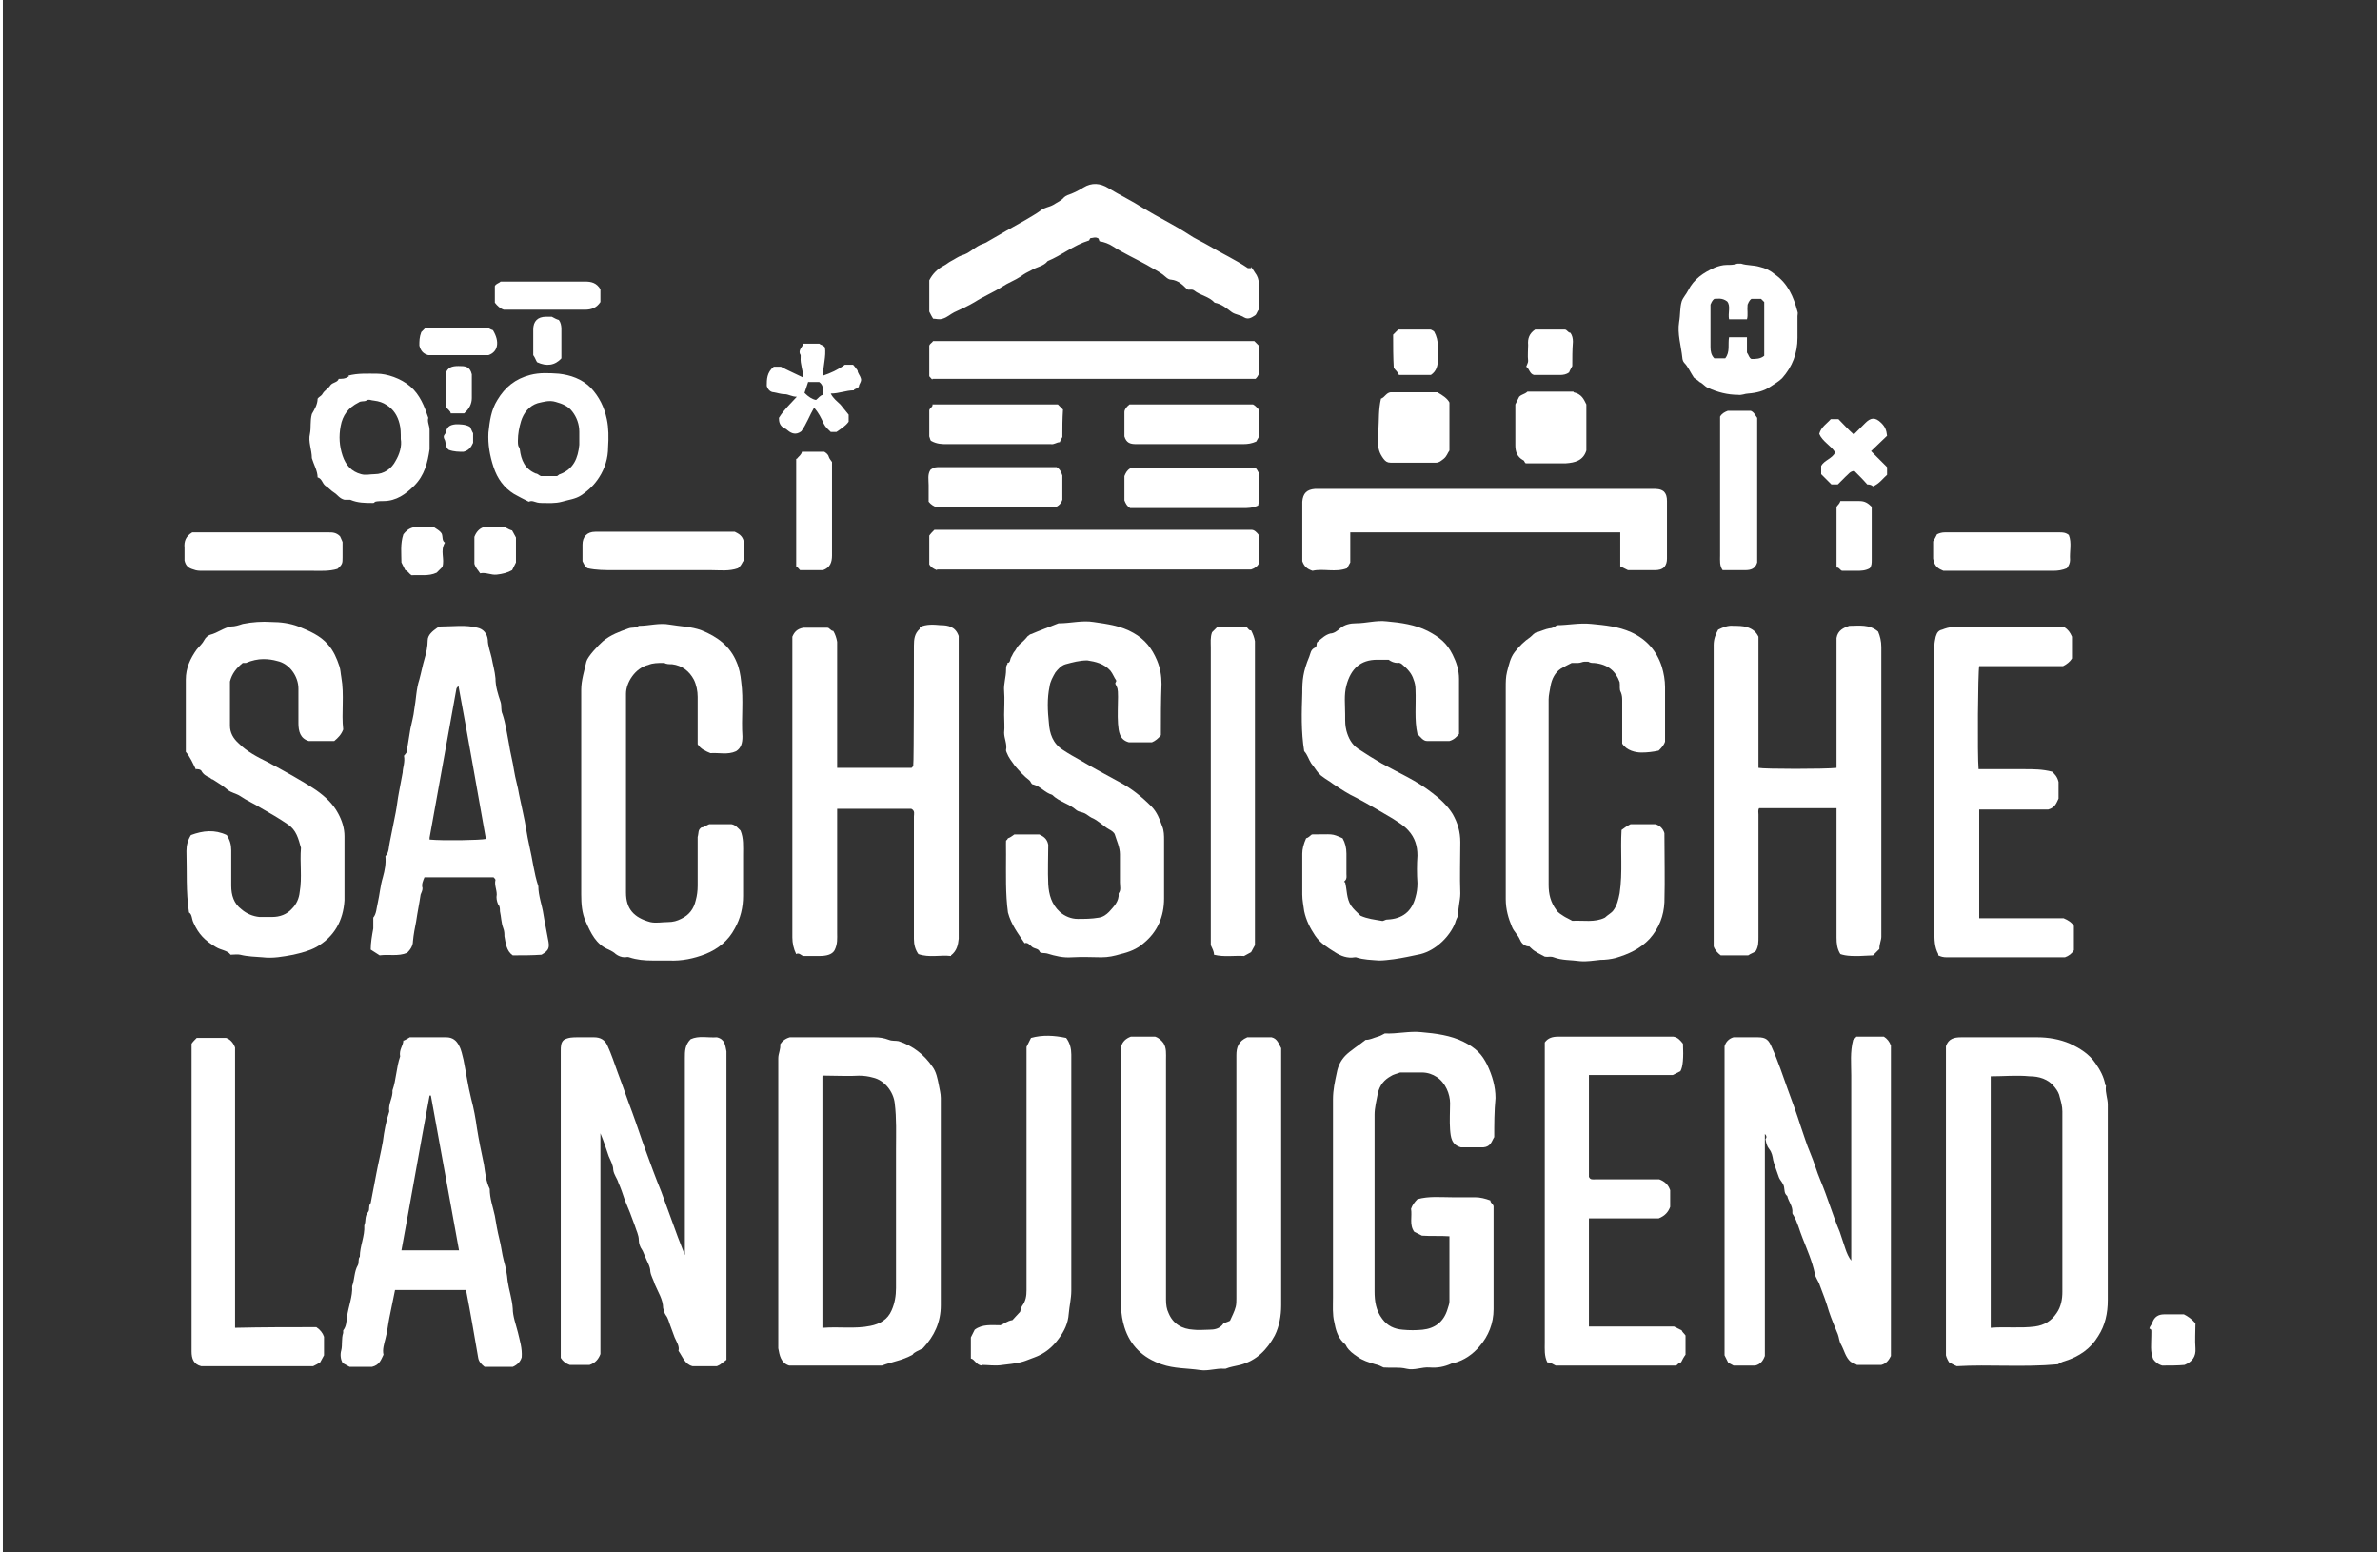 <?xml version="1.0" encoding="UTF-8"?>
<svg xmlns="http://www.w3.org/2000/svg" id="Ebene_1" data-name="Ebene 1" version="1.1" viewBox="0 0 371.1 242.6" width="138" height="90">
  <rect x="0" y="0" width="371.1" height="242.6" fill="#333333" stroke="none"/>
  <defs>
    <style>
      .cls-1 {
        fill: none;
      }

      .cls-1, .cls-2 {
        stroke-width: 0px;
      }

      .cls-2 {
        fill: #fff;
      }
    </style>
  </defs>
  <rect class="cls-1" y="0" width="371.1" height="242.6"/>
  <g>
    <path class="cls-2" d="M106.6,197.1v-31.8c0-1,0-2,.9-2.9,1.3-.6,2.7-.2,4.1-.3,1.3.3,1.3,1.3,1.5,2.2v48.2c-.3.2-.5.4-.8.6-.2.2-.5.3-.7.4h-3.8c-1.2-.3-1.5-1.4-2.2-2.4.2-.7-.3-1.4-.6-2.1-.2-.6-.5-1.3-.7-1.9-.2-.5-.3-1.1-.7-1.6-.2-.3-.3-.7-.4-1.1,0-1.3-.8-2.5-1.3-3.7-.2-.7-.6-1.3-.7-2,0-.8-.5-1.5-.8-2.3-.2-.4-.3-.8-.5-1.1-.3-.4-.5-1-.5-1.5,0-.8-.4-1.5-.6-2.2-.5-1.4-1-2.7-1.6-4.1-.3-.9-.6-1.8-1-2.7-.2-.7-.7-1.2-.8-2,0-.7-.4-1.4-.7-2.1-.4-1.2-.8-2.4-1.3-3.6h0v34.5c-.3.8-.8,1.4-1.7,1.7h-3.1c-.6-.2-1.1-.6-1.4-1.1v-48c0-.6,0-1.3.5-1.7.7-.4,1.4-.4,2.2-.4h2.5c1,0,1.7.4,2.1,1.3.6,1.3,1.1,2.8,1.6,4.2.8,2.1,1.5,4.2,2.3,6.3.7,1.9,1.3,3.8,2,5.7.8,2.2,1.6,4.4,2.5,6.6.5,1.4,1,2.7,1.5,4.1.7,2,1.5,4.1,2.3,6.1,0,.3-.2.6.2.7h-.3Z"/>
    <path class="cls-2" d="M275.4,177.2v34.7c-.3.8-.7,1.3-1.5,1.5h-3.4c-.2-.1-.5-.3-.8-.4-.2-.4-.4-.8-.6-1.2v-48.3c.2-.7.7-1.2,1.4-1.4h3.8c1.3,0,1.7.4,2.2,1.6,1,2.2,1.7,4.4,2.5,6.6.7,1.9,1.4,3.8,2,5.7.5,1.4.9,2.8,1.5,4.2s1,2.9,1.6,4.3c1.1,2.6,1.9,5.4,3,8,.3.9.6,1.8.9,2.7.2.6.5,1.3.9,1.8v-29c0-1.8-.2-3.6.3-5.5.1-.1.3-.2.5-.5h4.3c.5.3.9.8,1.1,1.4v48.5c-.3.6-.7,1.2-1.5,1.4h-3.8c-.3-.2-.7-.3-1-.5-.8-.7-1-1.8-1.5-2.7-.3-.5-.3-1.1-.5-1.6-.5-1.2-1-2.4-1.4-3.6-.4-1.4-.9-2.7-1.4-4-.2-.7-.7-1.2-.8-1.9-.4-1.9-1.2-3.7-1.9-5.5-.5-1.2-.8-2.6-1.5-3.7-.1-.1-.1-.2-.1-.3.1-1-.6-1.7-.8-2.6-.5-.4-.4-.9-.5-1.4-.1-.6-.6-1-.8-1.5-.2-.6-.4-1.1-.6-1.7-.1-.3-.2-.6-.3-1-.1-.6-.2-1.2-.6-1.7s-.5-1-.6-1.6c.2-.2.2-.5-.1-.8h0Z"/>
    <path class="cls-2" d="M305.4,213.5c-.5-.2-.8-.4-1.2-.6-.2-.3-.4-.7-.5-1.1v-48.3c.4-1.2,1.3-1.4,2.4-1.4h11.9c1.7,0,3.5.3,5.1,1,1.5.7,3,1.6,4,3.1.7,1,1.3,2.1,1.5,3.3,0,.1.2.2.1.3-.1,1,.3,1.9.3,2.8v30.6c0,2-.4,3.9-1.5,5.6-1.2,2-3,3.2-5.2,3.9-.4.1-.8.3-1.1.5-5.4.5-10.7,0-15.8.3h0ZM310.7,168.1v39.4c2.3-.2,4.6.1,6.9-.2,1.5-.2,2.6-.9,3.4-2.1.7-1,.9-2.2.9-3.3v-28.2c0-.8-.2-1.5-.4-2.2-.1-.6-.4-1.1-.8-1.6-1-1.3-2.5-1.7-3.9-1.7-2-.2-4.1,0-6.1,0h0Z"/>
    <path class="cls-2" d="M142.2,211.7c-1.6.9-3.2,1.1-4.8,1.7h-14.5c-1.3-.4-1.5-1.6-1.7-2.7v-45.3c0-.8.4-1.4.3-2.2.3-.5.8-.9,1.5-1.1h13.2c.8,0,1.5.1,2.3.4.5.2,1,.1,1.5.2,2.2.7,4,2.1,5.3,4,.6.8.8,1.9,1,2.9.1.6.3,1.3.3,2v32.4c0,2.6-1,4.8-2.8,6.7-.7.4-1.4.6-1.6,1h0ZM128.2,207.5c2.5-.2,5,.2,7.4-.3,1.5-.3,2.7-1,3.3-2.4.5-1.1.7-2.3.7-3.5v-21.7c0-2.4.1-4.8-.2-7.2-.2-1.8-1.6-3.6-3.4-4-.7-.2-1.4-.3-2.2-.3-1.6.1-3.2,0-4.8,0s-.6-.1-.9.1v39.3h0Z"/>
    <path class="cls-2" d="M293.3,148.3c-.3.3-.7.7-1,1-3.2.2-4.2.1-5.1-.2-.5-.8-.6-1.6-.6-2.6v-20.2h-12.1c-.2.3-.1.7-.1,1v19.1c0,.8,0,1.5-.4,2.2-.3.3-.8.4-1.2.7h-4.3c-.5-.4-.9-.8-1.1-1.4v-47.1c0-.9.3-1.7.7-2.4.8-.4,1.6-.7,2.4-.6.7,0,1.4,0,2.1.2.9.3,1.4.7,1.8,1.5v20.5c.9.2,10.5.2,12.2,0v-20.3c.2-1.2,1.1-1.6,2-1.9,1.5,0,3.1-.3,4.5.9.3.7.5,1.5.5,2.4v45.3c0,.5-.3,1.1-.3,1.8h0Z"/>
    <path class="cls-2" d="M148.2,149.4c-1.7-.2-3.4.3-5.1-.3-.5-.7-.7-1.5-.7-2.4v-19.1c0-.4.2-.9-.4-1.2h-11.6v19.4c0,.8.1,1.7-.4,2.7-.4.7-1.3.9-2.4.9h-2.4c-.4,0-.7-.6-1.2-.3-.4-.8-.6-1.7-.6-2.6v-47c.3-.7.7-1.2,1.7-1.4h3.8c.3,0,.5.5.9.5.3.5.5,1.1.6,1.7v19.7h11.6c.1,0,.2-.2.3-.3v-.2c.1,0,.1-18.6.1-18.6,0-1,.1-1.9.9-2.6v-.3c1.1-.5,2.2-.4,3.3-.3,1.1,0,2.3.2,2.8,1.7v47.3c-.1,1-.3,1.9-1.2,2.6h0Z"/>
    <path class="cls-2" d="M233.1,177.7c-.4.6-.5,1.5-1.7,1.6h-3.5c-1.5-.4-1.6-1.6-1.7-2.8-.1-1.4,0-2.7,0-4.1s-.7-3.2-2.1-4.1c-.6-.4-1.4-.7-2.3-.7h-3.4c-.5.2-1.1.3-1.5.6-.9.5-1.7,1.3-2,2.7-.2,1.1-.5,2.2-.5,3.3v27.6c0,1.5.2,3,1.2,4.3.8,1.1,1.9,1.6,3.2,1.7,1,.1,2.1.1,3.1,0,1.9-.2,3.3-1.2,3.9-3.2.1-.4.3-.8.3-1.2v-10.2c-1.4-.1-2.9,0-4.3-.1-.4-.2-.8-.4-1.2-.6-.8-1.1-.3-2.4-.5-3.6.2-.6.6-1.1,1-1.5,1.8-.5,3.6-.3,5.4-.3h3.6c.8,0,1.6.2,2.4.5,0,.4.4.5.5.9v16.1c0,2.2-.8,4.2-2.2,5.8-1,1.2-2.4,2.2-4,2.6-.1,0-.3,0-.4.1-1.1.5-2.2.7-3.4.6-1.2-.1-2.4.5-3.6.2-1.2-.3-2.4-.1-3.6-.2-.4-.2-.8-.4-1.3-.5-1-.3-2-.6-2.8-1.2-.6-.4-1.3-.9-1.7-1.6-.1-.3-.3-.4-.5-.6-.9-.9-1.2-2.1-1.4-3.2-.3-1.2-.2-2.5-.2-3.8v-31c0-1.5.3-2.8.6-4.2.2-1.1.7-2,1.4-2.7s2.1-1.6,3.1-2.4c.7,0,1.2-.3,1.9-.5.4-.1.7-.3,1.1-.5,1.9.1,3.8-.4,5.7-.2,2.3.2,4.6.5,6.6,1.5s2.9,2,3.7,3.6c.8,1.7,1.3,3.4,1.3,5.2-.2,2.1-.2,4.1-.2,6.1h0Z"/>
    <path class="cls-2" d="M191.8,206.4c.3-.7.7-1.4.9-2.2.1-.4.1-.9.1-1.3v-38c0-1.2.3-2.2,1.7-2.8h3.8c.9.2,1.1,1,1.5,1.7v40.2c0,1.6-.3,3.3-1,4.7-1.2,2.2-2.8,3.9-5.4,4.6-.8.2-1.6.3-2.3.6h-.2c-1.3-.1-2.5.4-3.8.2-2-.3-4-.2-6-.9-2.9-1-4.9-2.9-5.8-5.8-.3-1-.5-2-.5-3.1v-40.8c.2-.7.7-1.2,1.5-1.5h3.8c.6.2,1,.6,1.3,1,.5.8.4,1.7.4,2.6v37.5c0,.8.1,1.5.4,2.1.7,1.7,2.1,2.5,3.9,2.6.8.1,1.6,0,2.4,0s1.7-.1,2.3-1c.2-.1.6-.2,1-.4h0Z"/>
    <path class="cls-2" d="M30.2,120.3c-.5-1-.9-2-1.6-2.8v-11.3c0-1.8.7-3.3,1.7-4.7.4-.5.9-.9,1.2-1.5.2-.4.6-.7.9-.8,1.2-.3,2.1-1.1,3.3-1.3.6,0,1.2-.2,1.8-.4,1.5-.3,3-.4,4.5-.3,1.4,0,2.9.2,4.2.7,1.7.7,3.4,1.4,4.6,2.8.9,1,1.4,2.2,1.8,3.4.2.6.2,1.2.3,1.7.5,2.8,0,5.6.3,8.2-.3.8-.8,1.3-1.4,1.8h-4c-1.3-.4-1.6-1.5-1.6-2.8v-5.4c0-1.9-1.4-3.9-3.3-4.3-.7-.2-1.4-.3-2.2-.3s-1.8.2-2.7.6h-.5c-1,.8-1.7,1.7-2,2.9v6.9c0,1.1.5,2,1.4,2.8,1.3,1.3,2.9,2.1,4.5,2.9,2.6,1.4,5.2,2.8,7.6,4.4,1.4,1,2.6,2.1,3.4,3.6.6,1.1,1,2.3,1,3.6v10c-.2,3.2-1.6,5.7-4.4,7.3-1.1.6-2.3.9-3.6,1.2-1.6.3-3.2.6-4.8.4-1.2-.1-2.3-.1-3.5-.4-.4-.1-1,0-1.5,0-.5-.7-1.5-.7-2.3-1.2-1.7-1-2.7-2-3.5-3.8-.3-.6-.2-1.3-.7-1.6-.5-3.3-.3-6.4-.4-9.6,0-.9.2-1.7.7-2.5,1.9-.7,3.7-.9,5.6,0,.5.8.7,1.5.7,2.4v5.5c0,1.5.4,2.8,1.6,3.7.8.7,1.8,1.1,2.8,1.2h2c1.2,0,2.3-.4,3.1-1.3.7-.7,1.1-1.6,1.2-2.6.4-2.3,0-4.6.2-6.9-.4-1.4-.7-2.8-2.1-3.7-1.3-.9-2.7-1.7-4.1-2.5-1.1-.7-2.3-1.2-3.3-1.9-.6-.4-1.4-.5-2-1-.7-.6-1.5-1.1-2.3-1.6-.2,0-.3-.2-.5-.3-.5-.2-1-.5-1.3-1.1,0,0-.2-.2-.6-.2h-.2Z"/>
    <path class="cls-2" d="M203.7,131c.4-.1.6-.4.9-.6,3.4,0,3-.2,4.8.6.4.7.6,1.5.6,2.4v3.2c0,.3.1.7-.2,1s-.1.2,0,.3c.3,1.2.2,2.5.9,3.6.4.6,1,1.1,1.5,1.6,1.1.5,2.2.6,3.3.8.3.1.5-.2.9-.2,2.3-.1,3.8-1.2,4.4-3.5.2-.7.3-1.4.3-2.2-.1-1.4-.1-2.9,0-4.3,0-1.5-.4-2.8-1.4-3.9-.7-.8-1.6-1.3-2.5-1.9-1.9-1.1-3.7-2.2-5.6-3.2-1.3-.6-2.5-1.4-3.7-2.2-.5-.4-1.1-.7-1.6-1.1-.8-.5-1.2-1.4-1.8-2.1-.4-.6-.6-1.4-1.1-1.9-.5-3.1-.4-6.1-.3-9.1,0-2,.1-3.3,1.1-5.7.2-.5.2-1.1.9-1.4.4-.2.1-.7.4-.9.6-.5,1.2-1.1,2-1.3.5,0,1.1-.4,1.5-.8.7-.6,1.6-.8,2.5-.8,1.6,0,3.2-.5,4.8-.3,2.2.2,4.4.5,6.4,1.5,1.9,1,3,1.9,3.9,3.7.6,1.2,1,2.4,1,3.8v8.6c-.4.5-.8.9-1.5,1.1h-3.5c-.6,0-1-.6-1.5-1.1-.5-2.2-.2-4.6-.3-6.9,0-.6-.1-1.1-.3-1.6-.3-1-1-1.7-1.7-2.3-.2-.2-.5-.4-.8-.3-.5,0-1-.2-1.4-.5h-1.8c-2.6,0-4.1,1.4-4.8,4-.4,1.5-.2,3-.2,4.5s0,1.7.2,2.6c.3,1.1.8,2.1,1.8,2.8,1.2.8,2.5,1.6,3.7,2.3,2.7,1.5,5.5,2.7,7.9,4.6,1.2.9,2.4,2,3.2,3.3.8,1.4,1.2,2.8,1.2,4.4,0,2.7-.1,5.4,0,8,0,1.2-.4,2.3-.3,3.4-.2.4-.4.8-.5,1.2-.8,2.1-3,4.3-5.4,4.9-1.4.3-2.8.6-4.2.8-.8.1-1.6.2-2.3.2-1.2-.1-2.4-.1-3.6-.5h-.2c-1.1.2-2.2-.2-3.1-.8-1.1-.7-2.3-1.4-3.1-2.6-.8-1.2-1.4-2.4-1.7-3.8-.1-.8-.3-1.7-.3-2.6v-6.4c0-.7.2-1.5.6-2.4h0Z"/>
    <path class="cls-2" d="M181,114.9c-.4.5-.9.9-1.4,1.1h-3.6c-1.5-.4-1.6-1.7-1.7-2.9-.1-1.4,0-2.8,0-4.2s-.1-1.4-.4-2c-.1-.3.2-.3.1-.6-.3-.4-.5-1-.9-1.5-1-1.1-2.3-1.4-3.6-1.6-1.2,0-2.3.3-3.4.6-.7.2-1.2.8-1.6,1.3-.4.7-.8,1.4-.9,2.2-.4,1.9-.3,3.8-.1,5.7.1,1.6.6,3.2,2.2,4.2.9.6,1.8,1.1,2.7,1.6,2,1.2,4.1,2.3,6.1,3.4,1.9,1,3.5,2.3,5,3.8.9.9,1.3,2,1.7,3.1.3.7.3,1.5.3,2.2v9.1c0,2.8-1,5.2-3.2,7-1,.9-2.3,1.4-3.6,1.7-1,.3-1.9.5-3,.5s-3-.1-4.6,0c-1.4.1-2.6-.2-3.9-.6-.4-.1-.8,0-1.1-.2-.2-.6-.8-.5-1.2-.8s-.7-.8-1.2-.6c-1-1.5-2.1-2.9-2.6-4.8-.4-2.9-.3-6-.3-9.1s-.1-1.7.3-2.5c.3-.1.6-.3,1-.6h3.9c.6.3,1.2.6,1.4,1.6,0,1.9-.1,4.1,0,6.2.1,1.6.5,3.1,1.8,4.3.8.7,1.8,1.1,2.8,1.1s2.2,0,3.3-.2c.7-.1,1.2-.5,1.6-.9.7-.8,1.6-1.6,1.5-2.9.4-.5.2-1.1.2-1.7v-4.4c0-1.1-.5-2.1-.8-3.1-.1-.3-.5-.6-.9-.8-.9-.5-1.7-1.4-2.7-1.8-.4-.2-.7-.5-1.1-.7-.4-.2-.9-.2-1.3-.5-1.1-1-2.7-1.3-3.8-2.4-1.1-.3-1.8-1.3-2.9-1.6-.4,0-.4-.5-.7-.7-.8-.6-1.5-1.4-2.2-2.2-.5-.7-1-1.3-1.3-2.1-.1-.2-.1-.3-.1-.4.2-.9-.3-1.8-.3-2.7.1-.9,0-1.8,0-2.8s.1-2.5,0-3.7c-.1-1.1.3-2.2.3-3.3s.3-.7.2-1.1c.5,0,.4-.6.6-.9.2-.3.3-.7.6-1,.2-.3.4-.7.7-1,.5-.4.9-.8,1.3-1.3.1,0,.3-.3.5-.3,1.4-.6,2.8-1.1,4.3-1.7h.1c1.8,0,3.6-.5,5.4-.2,2.1.3,4.3.6,6.2,1.7,1.8,1,2.9,2.4,3.7,4.3.5,1.2.7,2.4.7,3.7-.1,2.7-.1,5.3-.1,8Z"/>
    <path class="cls-2" d="M109.2,129.3c.4,0,.7-.3,1.2-.5h3.5c.6.1,1,.6,1.4,1,.5,1.2.4,2.5.4,3.8v6.4c0,1.8-.4,3.5-1.3,5.1-1,1.9-2.6,3.2-4.6,4-1.8.7-3.7,1.1-5.7,1h-2.6c-1.2,0-2.4-.1-3.6-.5-.2-.1-.5,0-.7,0-.5,0-1-.2-1.4-.5-.3-.3-.7-.5-1.1-.7-2-.8-2.8-2.6-3.6-4.4-.6-1.3-.7-2.8-.7-4.2v-32c0-1.5.5-3,.8-4.4.2-.8,1.9-2.6,2.6-3.2,1.2-1,2.6-1.5,4-2,.5-.2,1.1,0,1.6-.4,1.6,0,3.2-.5,4.8-.2,1.7.3,3.4.3,5,.9,2.5,1,4.5,2.5,5.5,5,.4.9.6,2,.7,3,.4,2.9,0,5.7.2,8.6,0,1-.2,1.8-1,2.3-1.3.6-2.7.2-4,.3-.7-.3-1.5-.6-2-1.4v-7.4c0-.9-.2-1.9-.6-2.7-.7-1.3-1.8-2.2-3.4-2.4-.4,0-.9,0-1.2-.2h-.2c-.8,0-1.6,0-2.3.3-2.1.5-3.5,2.8-3.5,4.5v31.1c0,2.5,1.2,3.9,3.8,4.6.9.2,1.8,0,2.7,0s1.5-.2,2.1-.5c1.3-.6,2-1.6,2.3-2.9.2-.7.3-1.5.3-2.3v-7.6c.2-.7,0-1.1.6-1.5h0Z"/>
    <path class="cls-2" d="M245.3,143.9c1.7-.1,3.5.3,5.1-.5.4-.4,1-.7,1.3-1.1.6-.8.8-1.7,1-2.7.5-3.3.1-6.6.3-9.9.4-.3.8-.6,1.4-.9h3.9c.7.2,1.2.7,1.4,1.4,0,3.6.1,7.2,0,10.8-.1,2.1-.8,4-2.3,5.7-1.5,1.6-3.3,2.4-5.3,3-.8.2-1.6.3-2.4.3-1.1.1-2.1.3-3.2.2-1.4-.2-2.8-.1-4.1-.6-.5-.2-.9,0-1.4-.1-.7-.4-1.5-.7-2.1-1.3s-.3-.2-.5-.3c-.7-.1-1.1-.6-1.3-1.1-.3-.7-.9-1.2-1.2-1.9-.6-1.4-1-2.8-1-4.4v-33.1c0-.8,0-1.6.2-2.4.3-1.1.5-2.2,1.2-3.1s1.5-1.7,2.4-2.3c.4-.3.6-.7,1.1-.8.7-.2,1.3-.5,1.9-.6.4,0,.8-.2,1.2-.5,1.7,0,3.5-.4,5.4-.2,2.1.2,4.2.4,6.2,1.3,2.4,1.1,4,2.9,4.8,5.4.3,1,.5,2.1.5,3.2v8.5c-.2.6-.6,1-1,1.4-.9.2-1.8.3-2.7.3s-2.3-.3-3-1.4v-6.7c0-.4,0-.8-.2-1.3-.3-.5-.1-1-.2-1.6-.6-1.7-1.8-2.8-4-3-.3,0-.6,0-.9-.2h-.6c-.3,0-.6.2-1,.2h-1c-.6.3-1.2.6-1.7.9-.9.6-1.4,1.6-1.6,2.7-.1.7-.3,1.4-.3,2.1v29c0,1.4.3,2.7,1.2,3.9.3.5.8.7,1.2,1,.3.2.8.4,1.3.7h0Z"/>
    <path class="cls-2" d="M62.7,162.6c.4-.2.6-.3.9-.5h5.7c1,0,1.6.5,2,1.3.4.7.5,1.5.7,2.2.4,2,.7,4.1,1.2,6.1.4,1.5.7,3.1.9,4.6.3,1.9.7,3.8,1.1,5.7.2,1.3.3,2.6.9,3.8,0,1.5.5,2.8.8,4.2.2,1.2.4,2.4.7,3.6.3,1.1.4,2.3.7,3.4.3,1,.5,2.1.6,3.2.2,1.4.7,2.8.8,4.3,0,1.2.5,2.5.8,3.7.3,1.3.7,2.5.6,3.9-.2.7-.7,1.2-1.4,1.5h-4.4c-.5-.4-.9-.8-1-1.4-.6-3.5-1.2-7-1.9-10.6h-11.1c-.3,1.4-.6,2.9-.9,4.4-.2,1-.3,2.1-.6,3.2-.2.8-.5,1.7-.3,2.5-.4.8-.6,1.6-1.8,1.9h-3.5c-.4-.2-.7-.4-1.1-.6-.3-.6-.4-1.3-.2-2,.2-.8,0-1.8.3-2.7v-.4c.5-.6.5-1.4.6-2.1.2-1.6.9-3.2.8-4.8.4-1.1.3-2.3.9-3.3.2-.4,0-1,.3-1.3,0-1.7.8-3.2.7-4.9.3-.7,0-1.4.6-2.1.3-.4,0-1,.4-1.4.3-1.6.6-3.2.9-4.7.3-1.6.7-3.2,1-4.9.2-1.6.5-3.2,1-4.7-.2-1.2.6-2.2.5-3.3.6-1.7.6-3.6,1.2-5.3-.2-1.1.5-1.7.5-2.5h.1ZM71.3,195.4c-1.5-8.1-2.9-16.1-4.4-24.2h-.2c-1.5,8-2.9,16.1-4.4,24.2h9Z"/>
    <path class="cls-2" d="M62.7,118.1c.2-.2.3-.4.4-.5.2-1.3.4-2.5.6-3.7.2-1,.5-2,.6-3,.3-1.6.3-3.2.8-4.7.3-1.1.5-2.2.8-3.2s.5-2,.5-2.9.8-1.5,1.5-2c0,0,.4-.2.6-.2,1.9,0,3.8-.3,5.7.2.9.2,1.5.9,1.6,1.9,0,.9.4,1.9.6,2.8.2,1.1.5,2.1.6,3.2,0,1.3.4,2.5.8,3.7.2.6,0,1.3.3,1.9.5,1.5.7,3.1,1,4.6.2,1.4.6,2.8.8,4.2.2,1.3.6,2.5.8,3.8.2.9.4,1.9.6,2.8.4,1.7.6,3.5,1,5.2.5,2.1.7,4.2,1.4,6.3,0,1.5.6,3,.8,4.4.2,1.3.5,2.6.7,3.8.3,1.4.2,1.8-1,2.5h0c-1.5.1-2.9.1-4.5.1-1-.7-1.1-1.9-1.3-3,0-.4,0-.8-.2-1.3-.3-.8-.3-1.7-.5-2.6,0-.4,0-.8-.3-1.1-.2-.5-.3-1-.2-1.5,0-.8-.4-1.5-.2-2.3,0-.1-.2-.3-.3-.4h-10.8c-.2.5-.5,1.1-.3,1.7,0,.4-.2.7-.3,1-.2,1.4-.5,2.8-.7,4.2-.2,1-.4,2-.5,3.1,0,.7-.4,1.3-.9,1.8-1.4.6-2.9.2-4.3.4-.5-.3-.9-.6-1.4-.9,0-1.1.2-2.2.4-3.3v-1.7c.5-.6.5-1.5.7-2.3.3-1.3.4-2.7.8-4,.3-1.1.5-2.1.4-3.3.6-.6.5-1.5.7-2.3.3-1.5.6-3,.9-4.5.2-1,.3-2.1.5-3.1.2-1.1.4-2.1.6-3.2,0-.7.4-1.6.2-2.6ZM71.2,107.1c0,.2-.3.4-.3.5-1.4,7.8-2.8,15.5-4.2,23.3v.3c2.1.2,8,.1,8.8-.1-1.4-7.9-2.8-15.9-4.3-24Z"/>
    <path class="cls-2" d="M322.2,98c.6.4.9.8,1.2,1.5v3.4c-.3.5-.8.9-1.4,1.2h-13.1c-.2.9-.3,13.9-.1,16.1h7.2c1.4,0,2.8,0,4.3.4.3.3.8.7,1,1.6v2.6c-.3.6-.5,1.4-1.6,1.7h-10.8v17h13.2c.7.3,1.2.6,1.6,1.2v3.8c-.3.5-.8.9-1.4,1.1h-18.5c-.5,0-.9-.1-1.3-.3v-.2c-.6-1.1-.6-2.3-.6-3.4v-44.8c0-.5.1-.9.2-1.4.2-.7.5-1,1-1.1.5-.2,1.1-.4,1.7-.4h15.8c.5-.2,1,.2,1.6,0h0Z"/>
    <path class="cls-2" d="M262.3,212.9c-.4,0-.5.4-.8.5h-18.8c-.4-.2-.8-.5-1.3-.5-.5-1-.4-2.1-.4-3.1v-46.9c.5-.7,1.2-.9,2.1-.9h18c.7.1,1.1.6,1.5,1.1.1,2.2,0,3.6-.4,4.3l-1.2.6h-13.1v15.9c.2.5.6.4,1,.4h10c.8.3,1.4.8,1.7,1.7v2.6c-.3.8-.8,1.4-1.8,1.8h-10.9v16.9h13.3l1.2.6c.1.3.4.5.6.8v3c-.3.4-.5.8-.7,1.2h0Z"/>
    <path class="cls-2" d="M210.6,83.2v4.7c-.2.3-.3.6-.5.9-1.8.7-3.7,0-5.4.4-.9-.3-1.3-.7-1.6-1.5v-9.3c.1-1.3.7-1.9,2-2h52.8c.6,0,1.2,0,1.7.4.4.4.5.9.5,1.5v9c0,.5-.1.9-.4,1.3-.4.4-.9.5-1.5.5h-4.2l-1.2-.6v-5.3h-42.2Z"/>
    <path class="cls-2" d="M195.1,41.7c.3.4.4.6.6.9.4.5.6,1.1.6,1.7v4.1c-.3.3-.3.7-.6.9-.5.3-1,.7-1.7.3-.6-.4-1.3-.4-1.9-.8-.8-.6-1.6-1.3-2.7-1.5-.9-1-2.2-1.1-3.2-1.9-.4-.3-.8,0-1.1-.2-.7-.7-1.4-1.4-2.5-1.5-.5,0-.9-.5-1.3-.8-.8-.6-1.7-1-2.5-1.5-1.8-1-3.6-1.8-5.3-2.9-.6-.4-1.4-.7-2.1-.8-.1-.2-.1-.5-.3-.5-.4-.2-.7,0-1,0s-.2.4-.4.4c-2.3.7-4.2,2.3-6.4,3.2-.6.8-1.7.9-2.5,1.4-.6.3-1.2.6-1.7,1-.9.6-2,1-2.9,1.6-1.4.9-2.9,1.5-4.3,2.4-1,.6-2.1,1.1-3.2,1.6-.6.3-1.1.8-1.8,1-.6.2-1,0-1.5,0-.2-.3-.4-.7-.6-1.1v-4.9c.5-1,1.3-1.8,2.3-2.3.4-.2.7-.5,1.1-.7.6-.3,1.1-.7,1.7-.9,1.1-.3,1.8-1.1,2.8-1.6.4-.2.9-.3,1.3-.6,1.9-1.1,3.8-2.2,5.8-3.3.8-.5,1.6-.9,2.4-1.5.6-.5,1.3-.5,2-.9.6-.4,1.2-.6,1.7-1.2.1-.1.3-.2.5-.3.9-.3,1.7-.7,2.5-1.2,1.3-.8,2.6-.7,3.9.1,1.8,1.1,3.7,2,5.4,3.1,2.3,1.4,4.8,2.6,7.1,4.1,1,.7,2.2,1.2,3.2,1.8,2,1.2,4.2,2.2,6.1,3.5,0,0,.3,0,.5,0v-.2Z"/>
    <path class="cls-2" d="M49,207.4c.6.4,1,.9,1.2,1.5v2.9c-.2.4-.4.7-.6,1.1-.3.2-.7.4-1.1.6h-17.5c-1.2-.3-1.5-1.2-1.5-2.3v-48.1c.2-.3.5-.6.8-.9h4.6c.6.2,1.1.7,1.4,1.5v43.8c4.3-.1,8.6-.1,12.7-.1h0Z"/>
    <path class="cls-2" d="M153,213.4c-.9-.1-1.1-1-1.7-1.1v-3.3c.2-.4.4-.8.6-1.2,1.2-.9,2.6-.7,4-.7.6-.2,1.1-.7,1.9-.8.3-.3.7-.8,1.2-1.3.1-.3.1-.6.3-.9.6-.8.7-1.6.7-2.5v-38c.2-.4.4-.8.7-1.4,1.8-.5,3.6-.4,5.5,0,.6.8.8,1.7.8,2.6v36.9c0,1.2-.3,2.4-.4,3.6-.1,1.5-.7,2.7-1.5,3.8-1,1.4-2.2,2.4-3.8,3s-1.5.6-2.3.8c-.9.2-1.8.3-2.7.4-1.2.2-2.3,0-3.3,0h0Z"/>
    <path class="cls-2" d="M195.7,147.7c-.2.4-.4.7-.6,1.1-.4.2-.7.4-1.1.6-1.5-.1-3.1.2-4.7-.2,0-.6-.3-1-.5-1.5v-46.5c0-.8-.1-1.6.2-2.4.3-.3.6-.6.8-.8h4.5c.3,0,.4.6.8.5.3.6.5,1.1.6,1.7v47.5h0Z"/>
    <path class="cls-2" d="M146,89.1c-.5-.2-.9-.4-1.2-.9v-4.5c.2-.3.5-.6.8-.9h49.6c.4,0,.8.4,1.1.8v4.5c-.2.4-.6.7-1.2.9h-49.1Z"/>
    <path class="cls-2" d="M145.3,59.3c-.1,0-.3-.3-.5-.5v-4.8c.1-.3.4-.4.6-.7h50.2c.2.2.5.5.8.8v3.7c0,.6-.2,1-.6,1.4h-50.5Z"/>
    <path class="cls-2" d="M264.3,59c-.6-.9-.9-1.7-1.5-2.3-.2-.2-.3-.6-.3-.8-.2-1.9-.8-3.7-.5-5.6.2-1.1.1-2.2.4-3.2.2-.6.7-1.1,1-1.7.9-1.8,2.4-2.8,4.2-3.6.5-.2,1.2-.4,1.8-.4s1.2,0,1.7-.2h.6c.9.3,1.9.2,2.9.5.9.2,1.7.6,2.4,1.2,2,1.4,2.9,3.5,3.5,5.8.1.2,0,.5,0,.7v3.4c0,2.4-.8,4.5-2.4,6.3-.5.5-1.2.9-1.8,1.3-1,.7-2.2,1-3.5,1.1-.5,0-1,.3-1.6.2-1.6,0-3.2-.4-4.7-1.1-.5-.2-.8-.7-1.3-.9-.4-.4-.7-.5-.9-.7h0ZM275.3,55.6v-8.4c-.2-.2-.4-.4-.5-.5h-1.5c-.4.3-.5.7-.6.9-.1.8.1,1.6-.1,2.3h-2.8c-.2-1,.3-2.1-.3-2.8-.8-.6-1.5-.4-2-.4-.4.3-.5.7-.6.9v6.6c0,.7.1,1.3.6,1.8h1.7c.8-1,.4-2.2.6-3.3h2.8v2.4c.3.4.3.8.7,1,.7,0,1.4,0,2-.5h0Z"/>
    <path class="cls-2" d="M54,58.7c1.5-.4,3-.3,4.5-.3s3.7.7,5.2,2c1.5,1.3,2.2,3.1,2.8,4.9-.2.6.2,1.2.2,1.9v3c-.3,2.1-.8,4.1-2.4,5.7-1.3,1.3-2.8,2.4-4.8,2.4s-1.1.3-1.7.3c-1.2,0-2.3,0-3.5-.5h-.9c-.8-.2-1.1-.8-1.6-1.1-.5-.3-.9-.8-1.4-1.1-.5-.4-.5-1.1-1.2-1.3,0-1-.6-2-.9-3h0c0-1.3-.6-2.6-.3-3.8.2-1,0-2,.3-3.1.4-.7.9-1.5.9-2.4.2-.3.6-.4.8-.8.3-.5.9-.8,1.2-1.3.4-.5,1.1-.4,1.3-1h.3c.7,0,1-.2,1.3-.4h0ZM62.2,68.7c0-1,0-1.8-.2-2.5-.3-1.2-.9-2.2-2-2.9-.6-.4-1.2-.6-2-.7-.4,0-.8-.3-1.2,0-.4.2-.8,0-1.2.3-1.6.8-2.5,2-2.8,3.7-.3,1.6-.2,3.1.3,4.6s1.4,2.5,2.9,2.9c.7.2,1.4,0,2.1,0,1.5,0,2.7-.9,3.3-2.1.6-1,1-2.3.8-3.4h0Z"/>
    <path class="cls-2" d="M82.2,78.4c-.8-.4-1.6-.8-2.3-1.2-1.6-1-2.6-2.4-3.2-4.2-.6-1.8-.9-3.6-.8-5.4.2-1.8.4-3.5,1.4-5.1,1.2-2,2.8-3.3,5.1-3.9,1.5-.4,3-.3,4.5-.2,1.8.2,3.6.8,5,2.2,1.3,1.4,2.1,3,2.5,4.9.3,1.4.3,2.9.2,4.4,0,1.7-.5,3.3-1.4,4.7-.7,1.1-1.6,2-2.8,2.8-.9.6-2,.7-3,1-1.1.3-2.1.2-3.2.2s-1.3-.5-2-.2ZM86.7,74.3c.2,0,.2-.2.4-.2,2.1-.8,2.8-2.5,3-4.6v-2c0-1.2-.4-2.3-1.1-3.2-.6-.8-1.5-1.2-2.6-1.5-1-.3-1.9,0-2.8.2-1.3.4-2.2,1.5-2.6,2.8-.3,1-.5,2-.5,3.1s.2.8.3,1.3c.2,1.7.8,3.1,2.5,3.8.3,0,.5.3.8.4.8,0,1.7,0,2.6,0h0Z"/>
    <path class="cls-2" d="M115.7,87.7c-.2.4-.4.8-.8,1.1-1.4.5-2.8.3-4.2.3h-15.2c-1.4,0-2.8,0-4.1-.3-.4-.2-.6-.7-.8-1.1v-2.6c0-1.2.7-2,2-2h21.8c.6.3,1.2.6,1.4,1.5,0,.9,0,2,0,3.1Z"/>
    <path class="cls-2" d="M28.4,87.6v-2c-.1-1,.2-1.8,1.2-2.4h21.4c.5,0,1.1,0,1.7.6,0,0,.2.4.4.9v2.4c0,.9,0,1.1-.8,1.8-1.3.4-2.7.3-4,.3h-17.1c-.5,0-.9,0-1.4-.2-.7-.2-1.2-.5-1.4-1.4Z"/>
    <path class="cls-2" d="M268.4,65.1c.3-.5.7-.7,1.2-.9h3.6c.5.2.7.7,1,1.1v22.6c-.3,1-1,1.2-1.9,1.2h-3.5c-.5-.7-.4-1.5-.4-2.3v-21.7h0Z"/>
    <path class="cls-2" d="M195.7,73.1c.4.2.4.6.7.9-.2,1.7.2,3.4-.2,5-.9.4-1.6.4-2.4.4h-17.6c-.5-.3-.7-.7-.9-1.2v-3.8c.2-.5.4-.9.9-1.2,6.5,0,13,0,19.5-.1Z"/>
    <path class="cls-2" d="M176.1,63.2h19.3c.4.2.6.5.9.8v4.3c-.1.2-.3.5-.4.7-.7.3-1.3.4-2,.4h-16.8c-.9,0-1.5-.2-1.8-1.2v-3.8c0-.4.3-.8.8-1.2Z"/>
    <path class="cls-2" d="M164.7,73c.5.3.7.7.9,1.3v3.8c-.2.6-.6,1-1.2,1.2h-18.4c-.5-.2-.9-.4-1.3-.9v-2.6c0-.8-.2-1.7.3-2.4.3-.2.6-.4,1.1-.4h18.6,0Z"/>
    <path class="cls-2" d="M165.6,68.3c-.1.2-.3.5-.4.8-.5,0-.9.4-1.4.3h-16.3c-.7,0-1.5,0-2.4-.5-.1,0-.2-.4-.3-.7v-4.1c.1-.4.6-.5.5-.9h19.6c.2.2.5.5.8.8-.1,1.5-.1,2.8-.1,4.3h0Z"/>
    <path class="cls-2" d="M301.7,87.3v-2.7c.2-.3.4-.7.6-1.1.4-.2.8-.3,1.2-.3h18c.4,0,.9,0,1.4.4.5,1.2.1,2.6.2,3.9,0,.5-.2.9-.5,1.3-.7.3-1.4.4-2.1.4h-17.2c-.7-.3-1.4-.6-1.6-1.9Z"/>
    <path class="cls-2" d="M215.4,62.3c.6-.2.8-.9,1.5-1h7.3c.9.5,1.6,1,1.9,1.6v7.5c-.3.4-.4.9-.9,1.3-.4.3-.7.6-1.2.6h-7.1c-.5,0-.8-.2-1.1-.6-.6-.8-.9-1.6-.8-2.5v-2c.1-1.6,0-3.2.4-4.9h0Z"/>
    <path class="cls-2" d="M245.5,61.3c1.3.3,1.6,1.1,2,1.9v7.2c-.5,1.6-1.8,1.9-3.2,2h-6.2c-.3,0-.2-.4-.5-.5-.9-.5-1.2-1.3-1.2-2.3v-6.4c.2-.4.4-.8.6-1.2.4-.4.9-.4,1.3-.8,2.5,0,5,0,7.2,0h0Z"/>
    <path class="cls-2" d="M132.9,57c.2.2.4.5.7.9,0,.4.4.8.5,1.2.2.5-.3.9-.3,1.3-.2.4-.7.3-.8.6-1.2,0-2.3.5-3.6.5.4.8,1,1.2,1.5,1.7.4.5.8,1,1.3,1.6v1.1c-.5.7-1.2,1.1-1.9,1.6h-.9c-.4-.4-.8-.7-1.1-1.3-.4-.9-.8-1.7-1.5-2.5-.7,1.2-1.2,2.6-2,3.7-.8.6-1.5.4-2.2-.2,0,0-.2-.2-.3-.2-.9-.4-1-1.1-1-1.7.8-1.3,1.8-2.2,2.8-3.3-.8,0-1.3-.4-1.9-.4s-1.1-.2-1.7-.3c-.4,0-.9-.3-1.1-1,0-1,0-2.1,1.1-3h1.1c1.1.6,2.3,1.1,3.5,1.7,0-1.1-.5-2.1-.4-3.2v-.3c-.4-.6,0-1,.3-1.5v-.3h2.6c.2.2.6.2.9.6.2,1.4-.3,2.8-.3,4.4,1.2-.4,2.3-.9,3.4-1.7h1.3ZM125.9,59.6c-.2.6-.4,1.2-.6,1.8.6.6,1.2,1,1.8,1.1.4-.3.6-.7,1.1-.8,0-.8.1-1.5-.6-2h-1.7Z"/>
    <path class="cls-2" d="M124.1,71.7c.3-.4.7-.6.8-1.1h3.5c.3.2.6.4.7.8.1.3.3.5.5.8v14.6c0,1.1-.3,1.9-1.4,2.3h-3.6c-.2-.2-.3-.4-.6-.6v-16.8h0Z"/>
    <path class="cls-2" d="M292.3,76c-.2-.2-.5-.3-.9-.3-.6-.7-1.3-1.4-2-2.1-.7,0-1,.6-1.4.9-.4.4-.8.8-1.2,1.2h-1c-.5-.5-1-1-1.6-1.6v-1.3c.5-.9,1.7-1.1,2.2-2.1-.7-1.1-2-1.7-2.5-2.9.3-1.1,1.2-1.6,1.8-2.3h1.2c.8.8,1.5,1.6,2.4,2.4.6-.6,1.2-1.2,1.8-1.8.8-.8,1.5-1,2.5,0,.6.6.8,1.1.9,2-.7.7-1.6,1.5-2.5,2.4.8.8,1.6,1.6,2.5,2.5v1.2c-.6.5-1.2,1.4-2.2,1.8h0Z"/>
    <path class="cls-2" d="M93.4,45.2v2c-.6.9-1.4,1.2-2.4,1.2h-12.7c-.6-.2-1-.6-1.4-1.1v-2.6c.2-.4.6-.4.9-.7h13.2c1,0,1.8.2,2.4,1.2Z"/>
    <path class="cls-2" d="M286.6,79.2c.2-.3.5-.5.6-.9h3c.8,0,1.3.3,1.9.9v8.3c0,.5,0,.9-.3,1.3-.7.4-1.4.4-2.1.4h-2.2c-.3,0-.5-.6-.9-.5v-9.5Z"/>
    <path class="cls-2" d="M337.5,213.4c-.7-.2-1.1-.6-1.4-1-.5-1.2-.3-2.4-.3-3.6s.1-.9-.3-1.2c.1-.4.4-.6.5-1,.3-.8.9-1.2,1.8-1.2h3.1c.6.3,1.2.7,1.8,1.4,0,1.3-.1,2.6,0,3.9.1,1.3-.5,2.1-1.7,2.6-1,.1-2.3.1-3.5.1Z"/>
    <path class="cls-2" d="M65.4,51.9c.2-.2.4-.4.7-.7h9.4c.4,0,.7.3,1.1.4,1.1,1.8.8,3.4-.7,3.9h-9.4c-.8-.2-1.2-.7-1.4-1.5,0-.7,0-1.3.3-2.1Z"/>
    <path class="cls-2" d="M245.3,57.2c-.2.4-.4.7-.5,1-.4.3-.9.4-1.4.4h-4.1c-.7-.2-.7-1-1.2-1.3.1-.3.3-.6.3-.9-.1-.8,0-1.7,0-2.5-.1-1,.2-1.8,1.1-2.4h4.6c.4,0,.5.5.9.5.3.4.4.9.4,1.4-.1,1.3-.1,2.5-.1,3.8Z"/>
    <path class="cls-2" d="M217.3,52.3c.3-.3.5-.5.8-.8h5c.2,0,.4.2.6.3.4.7.6,1.5.6,2.4v1.9c0,1-.2,1.9-1.1,2.5h-5c-.1-.4-.5-.7-.8-1.1-.1-1.7-.1-3.4-.1-5.2Z"/>
    <path class="cls-2" d="M68.7,88.6l-.9.9c-1.3.6-2.6.3-3.9.4-.4-.2-.6-.7-1-.8l-.6-1.2c0-1.4-.2-2.9.3-4.4.4-.5.8-.9,1.6-1.1h3.2c.4.3.9.5,1.2,1,.2.5,0,1.1.5,1.4-.8,1.3,0,2.5-.4,3.8Z"/>
    <path class="cls-2" d="M73.7,83.9c.3-.8.8-1.3,1.4-1.5h3.4c.4.2.7.4,1.1.5.2.4.4.7.6,1.1v3.9c-.2.4-.4.8-.6,1.2-.7.4-1.5.6-2.4.7s-1.7-.4-2.6-.2c-.3-.5-.7-.8-.9-1.5v-4.2Z"/>
    <path class="cls-2" d="M85.8,49.5c.4.2.7.4,1.1.5.3.4.4.9.4,1.4v4.6c-1,1.1-2.3,1.3-3.8.6-.2-.3-.3-.7-.6-1.1v-4c0-1.3.7-2,2-2h.9Z"/>
    <path class="cls-2" d="M69.2,58.4c.3-1,1-1.2,2-1.2s1.8,0,2.1,1.3v3.7c0,.9-.4,1.7-1.2,2.4h-2.1c0-.4-.6-.7-.8-1.1v-5.1Z"/>
    <path class="cls-2" d="M72,70.6c-.7,0-1.5,0-2.3-.3-.6-.4-.4-1.3-.7-1.7-.2-.5,0-.6.2-.9.2-1,.6-1.3,1.6-1.4.7,0,1.5,0,2.2.4.2.3.3.7.5,1v1.5c-.3.7-.7,1.2-1.5,1.4Z"/>
  </g>
</svg>
